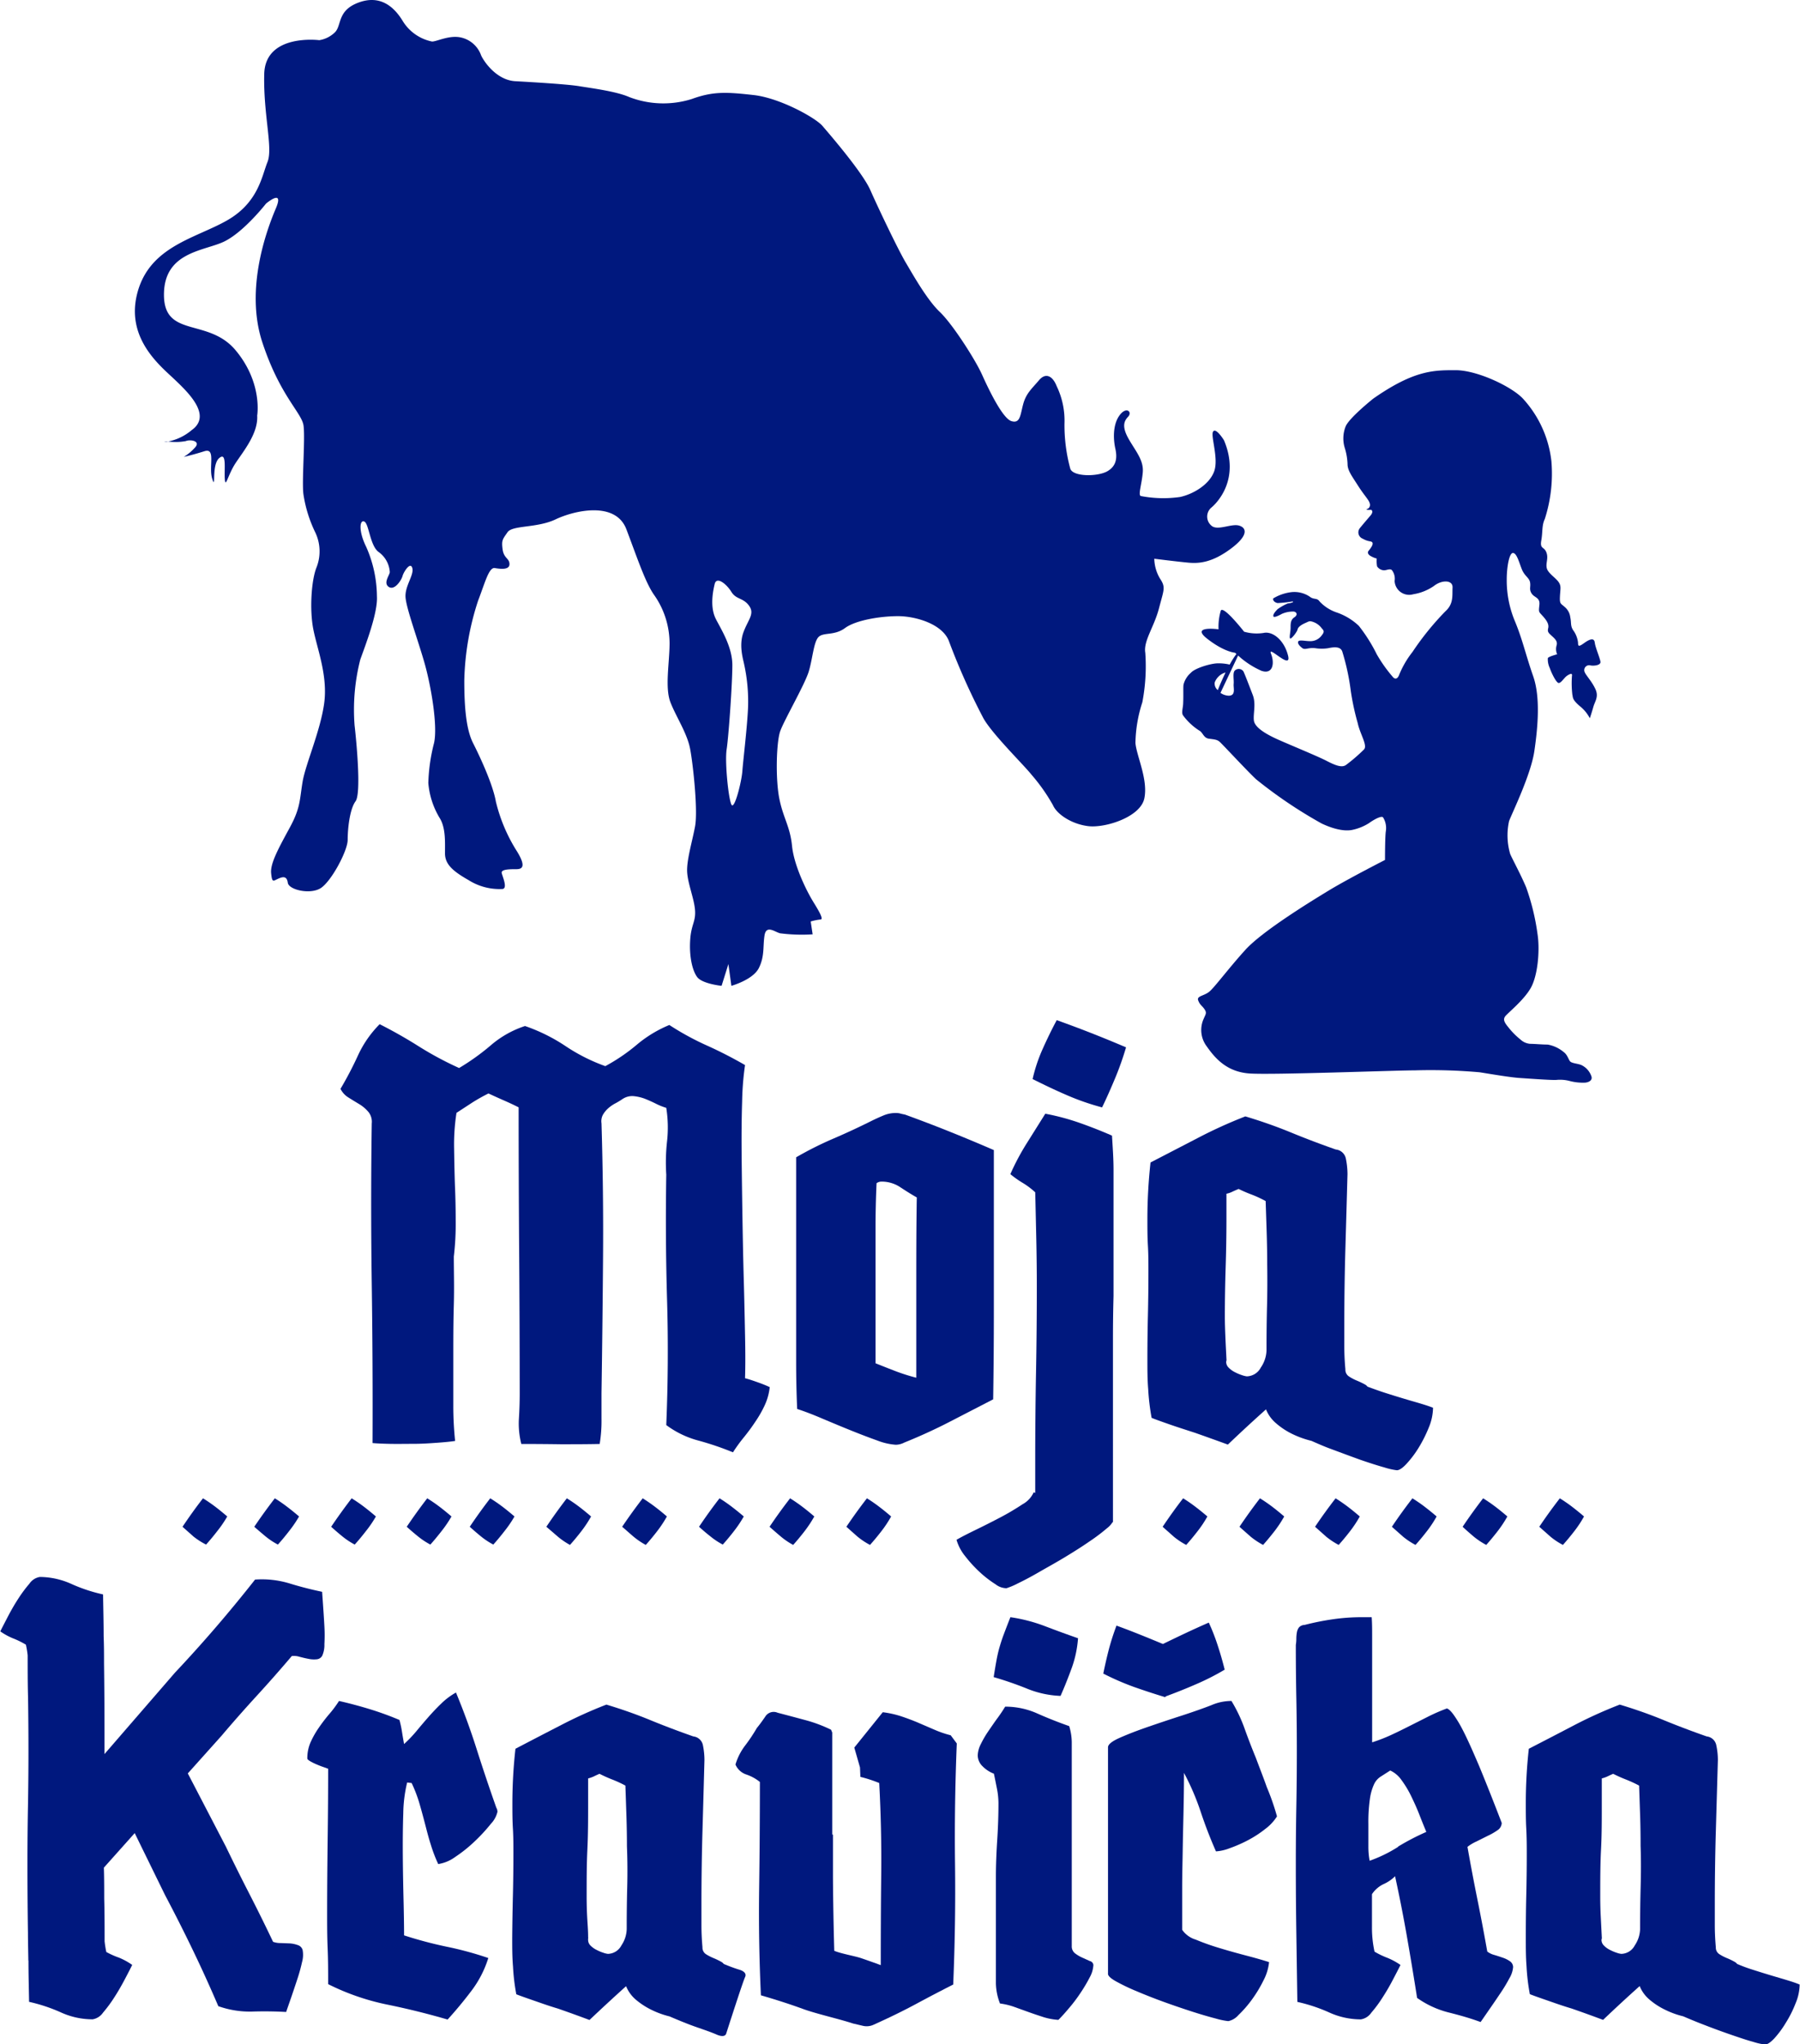 <svg id="Layer_1" data-name="Layer 1" xmlns="http://www.w3.org/2000/svg" viewBox="0 0 316.28 359.22"><defs><style>.cls-1,.cls-2{fill:#00187e;}.cls-2{fill-rule:evenodd;}</style></defs><title>mk_logo</title><path class="cls-1" d="M204.6,298.18l0,0h0l.16.05.06-.14c1.73-.64,3.45-1.32,5.15-2.06a43.3,43.3,0,0,0,5.22-2.64c-.36-1.45-.77-2.88-1.23-4.27a36.25,36.25,0,0,0-1.56-4c-2.76,1.2-5.41,2.47-8.06,3.76-2.68-1.11-5.37-2.22-8.16-3.23a42.51,42.51,0,0,0-1.32,4.09c-.37,1.42-.7,2.87-1,4.34a46.92,46.92,0,0,0,5.37,2.34C201.05,297.06,202.81,297.64,204.6,298.18Z"/><path class="cls-1" d="M52.33,341.79a5.1,5.1,0,0,0-1.43-.3l-1.59-.06a3.66,3.66,0,0,1-1.33-.22q-2-4.21-4.14-8.38t-4.16-8.36L33,311.62,38.93,305q3-3.54,6.17-7t6.17-7a3.18,3.18,0,0,1,1.33.12c.51.13,1,.26,1.56.36a4.57,4.57,0,0,0,1.45.09,1.22,1.22,0,0,0,1-.61A4.58,4.58,0,0,0,57,288.9a27.22,27.22,0,0,0,0-3.11q-.09-1.68-.21-3.33c-.07-1.1-.14-2-.19-2.75-2-.42-3.9-.91-5.78-1.49a16.75,16.75,0,0,0-6-.66q-3.37,4.28-6.88,8.36c-2.34,2.72-4.74,5.39-7.2,8L18.36,308.22c0-1.25,0-2.46,0-3.72q0-6.13-.08-12.16c0-1.61,0-3.24-.07-4.85v-.05a.43.43,0,0,1,0-.05c0-2.4-.07-4.79-.1-7.22a28.31,28.31,0,0,1-5.58-1.85A13.61,13.61,0,0,0,7,277.1a2.75,2.75,0,0,0-1.83,1.18,23.69,23.69,0,0,0-2,2.7c-.65,1-1.26,2.07-1.82,3.15s-1,1.93-1.3,2.53a11.3,11.3,0,0,0,2.32,1.26A14.8,14.8,0,0,1,4.55,289a15.69,15.69,0,0,1,.31,1.88c0,2.51,0,5,.07,7.51Q5,303,5,307.73q0,4.95-.09,9.81t-.09,9.92q0,6.14.09,12.17c0,1.61.05,3.25.07,4.88H5v0c0,2.41.07,4.82.11,7.25a29.21,29.21,0,0,1,5.58,1.85,13.41,13.41,0,0,0,5.58,1.22,2.75,2.75,0,0,0,1.83-1.17,23.85,23.85,0,0,0,2-2.71c.65-1,1.26-2.07,1.83-3.15s1-1.92,1.3-2.53A11.8,11.8,0,0,0,20.92,344,14.43,14.43,0,0,1,18.68,343a18,18,0,0,1-.3-1.88c0-2.51,0-5-.07-7.51,0-1.8,0-3.62-.06-5.43l5.42-6.07L29,333q2.54,4.8,4.88,9.66t4.48,9.86a16.57,16.57,0,0,0,5.92.95q2.94-.1,6,.07c.23-.69.54-1.55.9-2.6s.71-2.09,1.06-3.16a29.36,29.36,0,0,0,.83-3,4.7,4.7,0,0,0,.11-2.09A1.24,1.24,0,0,0,52.33,341.79Z"/><path class="cls-1" d="M87.08,317.28q-1.78-5.05-3.35-10t-3.61-9.87a12.09,12.09,0,0,0-2.59,1.94c-.78.75-1.52,1.53-2.24,2.35s-1.41,1.63-2.1,2.47A23.12,23.12,0,0,1,71,306.46c-.12-.66-.24-1.37-.36-2.11a19.7,19.7,0,0,0-.45-2.12,53.55,53.55,0,0,0-5.22-1.9q-2.64-.81-5.4-1.44a19.84,19.84,0,0,1-1.79,2.39A29.44,29.44,0,0,0,56,303.62a15.89,15.89,0,0,0-1.43,2.53A7,7,0,0,0,54,309c0,.12.15.26.45.45a9.63,9.63,0,0,0,1.07.54c.42.18.83.35,1.25.49l.89.32q0,6.3-.09,12.61c-.05,4.21-.09,8.42-.09,12.62,0,2.11,0,4.21.09,6.31s.09,4.21.09,6.31a41.79,41.79,0,0,0,10.27,3.57q5.45,1.11,10.72,2.65c1.43-1.57,2.81-3.23,4.15-5a18.75,18.75,0,0,0,3-5.81,59.73,59.73,0,0,0-7.37-2A71.91,71.91,0,0,1,71,340.08q0-2.35-.09-6.13c-.06-2.52-.11-5.11-.13-7.75s0-5.15.08-7.53a24.36,24.36,0,0,1,.68-5.45l.79.09a24.57,24.57,0,0,1,1.35,3.52c.35,1.2.68,2.42,1,3.65s.62,2.43,1,3.6A25.84,25.84,0,0,0,77,327.55a6.83,6.83,0,0,0,3-1.26,24.75,24.75,0,0,0,3.43-2.75,29.53,29.53,0,0,0,2.82-3.06,4.58,4.58,0,0,0,1.16-2.12,2,2,0,0,0-.09-.5C87.2,317.65,87.14,317.46,87.08,317.28Z"/><path class="cls-1" d="M186.35,298c.72-1.62,1.37-3.27,2-5a19.47,19.47,0,0,0,1.07-5.13q-2.87-1-5.8-2.12a28.49,28.49,0,0,0-6.08-1.58c-.48,1.2-.86,2.21-1.16,3s-.55,1.58-.76,2.3-.38,1.49-.53,2.3-.31,1.78-.49,2.93a61.24,61.24,0,0,1,5.8,2A17.27,17.27,0,0,0,186.35,298Z"/><path class="cls-1" d="M191.49,344.59l-1.3-.59a6.26,6.26,0,0,1-1.29-.76,1.53,1.53,0,0,1-.58-1.27v-.45c0-4.33,0-8.66,0-13s0-8.7,0-13V306.1a10,10,0,0,0-.45-2.79q-2.85-1-5.58-2.21a13.76,13.76,0,0,0-5.67-1.21c-.36.59-.8,1.27-1.34,2s-1.07,1.52-1.61,2.3a17.93,17.93,0,0,0-1.34,2.3,4.73,4.73,0,0,0-.53,1.93,2.69,2.69,0,0,0,.84,1.94,5.6,5.6,0,0,0,2,1.31c.18.84.35,1.71.53,2.61a13.38,13.38,0,0,1,.27,2.61c0,2.17-.08,4.34-.22,6.49s-.23,4.33-.23,6.49v18.57a10.16,10.16,0,0,0,.72,3.61,12.09,12.09,0,0,1,2.59.63l2.5.9c.83.3,1.68.58,2.54.86a11.3,11.3,0,0,0,2.63.49c.54-.54,1.17-1.23,1.88-2.08a26.35,26.35,0,0,0,2-2.65,26.68,26.68,0,0,0,1.61-2.71,5.06,5.06,0,0,0,.66-2.21A.8.8,0,0,0,191.49,344.59Z"/><path class="cls-1" d="M220.67,308.89q-1-2.42-1.93-5a26.53,26.53,0,0,0-2.36-5,8.82,8.82,0,0,0-3.48.72q-2.06.81-5.12,1.81c-2.05.66-4,1.31-6,2s-3.57,1.3-5,1.93-2.09,1.19-2.09,1.68v39.74c-.06.36.38.81,1.33,1.35a34.23,34.23,0,0,0,3.64,1.75c1.48.63,3.09,1.27,4.83,1.9s3.42,1.2,5,1.71,3,.92,4.16,1.22a12.71,12.71,0,0,0,2.18.45,3.27,3.27,0,0,0,1.79-1.08,19.73,19.73,0,0,0,2.32-2.66,22.52,22.52,0,0,0,2.05-3.38,8.82,8.82,0,0,0,1-3.25c-.9-.29-2.15-.66-3.75-1.08s-3.22-.86-4.82-1.35a42.15,42.15,0,0,1-4.33-1.53,4.44,4.44,0,0,1-2.37-1.72q0-4.21,0-7.43c0-2.13.06-4.2.09-6.22s.08-4.11.13-6.31.1-4.73.1-7.61a43.75,43.75,0,0,1,2.94,6.85c.78,2.34,1.67,4.66,2.68,6.94a8.07,8.07,0,0,0,2.37-.54,24.27,24.27,0,0,0,3.21-1.4,19.26,19.26,0,0,0,3.08-2,8.12,8.12,0,0,0,2.06-2.21,42.31,42.31,0,0,0-1.79-5.14C222,312.35,221.32,310.64,220.67,308.89Z"/><path class="cls-1" d="M129.87,346.1c-1-.31-1.85-.64-2.7-1a1.35,1.35,0,0,0-.35-.32,12.67,12.67,0,0,0-1.38-.68,8.62,8.62,0,0,1-1.39-.71,1.38,1.38,0,0,1-.62-1.23q-.18-2-.18-3.87v-3.7q0-6.48.18-12.75t.35-12.57a13.24,13.24,0,0,0-.26-2.56,1.93,1.93,0,0,0-1.7-1.59c-2.56-.9-5.09-1.85-7.59-2.88s-5.06-1.92-7.68-2.71a78.92,78.92,0,0,0-8.08,3.66q-3.89,2-7.9,4.1a86.67,86.67,0,0,0-.54,9.55c0,1.5,0,3,.09,4.46s.09,2.94.09,4.38q0,3.78-.09,7.47T90,340.56c0,1.69,0,3.34.14,5a36.74,36.74,0,0,0,.58,4.87c.59.24,1.59.59,3,1.08s2.84,1,4.33,1.44c1.72.6,3.57,1.26,5.53,2q3.23-3.06,6.43-5.94a6.16,6.16,0,0,0,1.74,2.39,13.18,13.18,0,0,0,2.77,1.79,15.37,15.37,0,0,0,3.13,1.13c1.07.46,2.17.92,3.36,1.38,1.71.66,3.39,1.15,4.91,1.81s1.68-.17,1.68-.17,2.88-9,3.32-9.94S129.87,346.1,129.87,346.1Zm-19.66-14.55c-.06,2.35-.09,4.72-.09,7.13V339a5.38,5.38,0,0,1-.93,2.84,2.75,2.75,0,0,1-2.37,1.49,3.45,3.45,0,0,1-.76-.18,7.48,7.48,0,0,1-1.2-.5,3.88,3.88,0,0,1-1.08-.76,1.37,1.37,0,0,1-.44-1,.69.69,0,0,1,0-.22,1,1,0,0,0,0-.32c0-1.19-.11-2.38-.17-3.55s-.09-2.36-.09-3.57c0-2.82,0-5.59.13-8.29s.13-5.44.13-8.2v-4.24a5.52,5.52,0,0,0,1-.35c.38-.19.72-.34,1-.46.71.36,1.46.7,2.23,1a20.92,20.92,0,0,1,2.32,1.07c.06,1.75.12,3.52.18,5.33s.09,3.57.09,5.31Q110.3,328,110.21,331.55Z"/><path class="cls-1" d="M312.63,347.54q-2.34-.68-4.7-1.44c-1-.31-1.85-.64-2.7-1a1.21,1.21,0,0,0-.35-.32,11.83,11.83,0,0,0-1.38-.68,8.11,8.11,0,0,1-1.38-.71,1.36,1.36,0,0,1-.63-1.23q-.18-2-.18-3.87v-3.7q0-6.48.18-12.75t.36-12.57a12.52,12.52,0,0,0-.27-2.56,1.93,1.93,0,0,0-1.7-1.59c-2.56-.9-5.09-1.85-7.59-2.88s-5.06-1.92-7.68-2.71a78.92,78.92,0,0,0-8.08,3.66c-2.58,1.35-5.22,2.72-7.9,4.1a86.63,86.63,0,0,0-.53,9.55c0,1.5,0,3,.08,4.46s.09,2.94.09,4.38q0,3.78-.09,7.47c-.06,2.47-.08,4.93-.08,7.39,0,1.69,0,3.34.13,5a36.74,36.74,0,0,0,.58,4.87c.59.24,1.59.59,3,1.08s2.84,1,4.33,1.44c1.73.6,3.57,1.26,5.54,2q3.21-3.06,6.43-5.94a6.07,6.07,0,0,0,1.74,2.39,12.68,12.68,0,0,0,2.77,1.79,15,15,0,0,0,3.13,1.13c1.07.46,2.17.92,3.36,1.38,1.7.66,3.34,1.27,4.91,1.81s2.91,1,4,1.29a11.3,11.3,0,0,0,2.12.48c.4,0,.94-.35,1.63-1.08a17.22,17.22,0,0,0,2-2.71,19.76,19.76,0,0,0,1.73-3.44,8.77,8.77,0,0,0,.72-3.31C315.41,348.37,314.19,348,312.63,347.54Zm-24.35-16c-.06,2.35-.1,4.72-.1,7.13V339a5.38,5.38,0,0,1-.93,2.84,2.75,2.75,0,0,1-2.37,1.49,3.45,3.45,0,0,1-.76-.18,7.48,7.48,0,0,1-1.2-.5,3.69,3.69,0,0,1-1.07-.76,1.38,1.38,0,0,1-.45-1,.52.52,0,0,1,.05-.22,1.39,1.39,0,0,0,0-.32c-.06-1.19-.12-2.38-.18-3.55s-.09-2.36-.09-3.57c0-2.82,0-5.59.14-8.29s.13-5.44.13-8.2v-4.24a5.22,5.22,0,0,0,1-.35c.38-.19.73-.34,1-.46.72.36,1.46.7,2.24,1a22.75,22.75,0,0,1,2.32,1.07c.06,1.75.12,3.52.18,5.33s.08,3.57.08,5.31C288.36,326.84,288.34,329.21,288.28,331.55Z"/><path class="cls-1" d="M264.05,344c-.5-.17-1-.34-1.52-.49a3.45,3.45,0,0,1-1.2-.59q-.81-4.59-1.74-9.19t-1.74-9.2a7.29,7.29,0,0,1,1.56-.94l2-1a11,11,0,0,0,1.74-1,1.59,1.59,0,0,0,.72-1.27q-2.15-5.6-3.93-9.91c-.54-1.26-1.07-2.5-1.61-3.69s-1.06-2.28-1.56-3.21a20.59,20.59,0,0,0-1.43-2.3c-.45-.59-.82-.93-1.11-1a31.51,31.51,0,0,0-3.31,1.44l-3.21,1.62c-1.08.55-2.16,1.08-3.26,1.59a28.59,28.59,0,0,1-3.35,1.3V304c0-2.23,0-4.44,0-6.67s0-4.45,0-6.67v-3.25c0-1.08,0-2.16-.08-3.24h-1.79a35.91,35.91,0,0,0-5,.36,46.29,46.29,0,0,0-5,1,1.39,1.39,0,0,0-1,.45,2.08,2.08,0,0,0-.36.9,6.68,6.68,0,0,0-.09,1.09,6.65,6.65,0,0,1-.09,1.08q0,4.68.09,9.32t.09,9.34q0,4.95-.09,9.81t-.09,9.92q0,6.14.09,12.17t.18,12.16a28.76,28.76,0,0,1,5.58,1.85,13.44,13.44,0,0,0,5.58,1.22,2.73,2.73,0,0,0,1.83-1.17,21.67,21.67,0,0,0,2-2.71,36.39,36.39,0,0,0,1.83-3.15c.57-1.08,1-1.92,1.3-2.53a11.8,11.8,0,0,0-2.32-1.26,14.43,14.43,0,0,1-2.24-1.08,19.49,19.49,0,0,1-.45-4.32v-5.78a5.08,5.08,0,0,1,2-1.75,6.78,6.78,0,0,0,2.06-1.4q1.16,5.32,2.09,10.64T249,351.07a16.6,16.6,0,0,0,5.44,2.53c1.91.48,3.81,1,5.72,1.71l1.56-2.26c.62-.89,1.25-1.81,1.87-2.74a26.59,26.59,0,0,0,1.61-2.66,4.6,4.6,0,0,0,.67-2,1.26,1.26,0,0,0-.53-1A4.82,4.82,0,0,0,264.05,344Zm-18.39-19.47a24.41,24.41,0,0,1-5,2.44,13.42,13.42,0,0,1-.22-2.52c0-1.2,0-2.49,0-3.88a28.94,28.94,0,0,1,.27-4.5,9.15,9.15,0,0,1,.72-2.53,3.17,3.17,0,0,1,1.16-1.35l1.69-1.08a4.94,4.94,0,0,1,2,1.71,17.78,17.78,0,0,1,1.7,2.84c.51,1.05,1,2.13,1.43,3.24s.85,2.13,1.21,3A42.56,42.56,0,0,0,245.66,324.48Z"/><path class="cls-1" d="M164.19,303.94l-2.95-1.27c-1-.42-2-.79-3-1.12a17.09,17.09,0,0,0-3.13-.68l-5,6.21,1,3.49.07,1.66a23,23,0,0,1,3.31,1.08q.43,8,.35,16c-.06,5.31-.08,10.65-.08,16-1.14-.42-2.26-.82-3.4-1.21s-3.64-.82-4.77-1.31c-.12-4.32-.2-8.64-.23-12.93,0-2.52,0-5.05,0-7.58l-.13.17v-18c-.07-.18-.14-.37-.21-.51a25,25,0,0,0-4.6-1.71q-2.37-.64-4.78-1.27a1.73,1.73,0,0,0-2.18.69c-.51.74-1,1.42-1.48,2a29.28,29.28,0,0,1-2.05,3.07,10.45,10.45,0,0,0-1.7,3.34,3.13,3.13,0,0,0,1.93,1.76,7.77,7.77,0,0,1,2.36,1.3q0,9.38-.13,18.75t.31,18.74c2.5.73,5,1.52,7.37,2.39s6.27,1.73,8.83,2.57l1.75.41a2.9,2.9,0,0,0,1.92-.23c2.67-1.2,5.13-2.4,7.36-3.6s4.42-2.35,6.56-3.43q.45-10.73.32-21.18t.31-21.18l-1.07-1.44A18.37,18.37,0,0,1,164.19,303.94Z"/><path class="cls-1" d="M130.91,242.18q.1-3,0-7.65c-.06-3.1-.13-6.45-.23-10s-.17-7.29-.23-11-.11-7.34-.14-10.74,0-6.5.09-9.26a51.65,51.65,0,0,1,.51-6.38c-2.17-1.25-4.4-2.4-6.69-3.43a48.62,48.62,0,0,1-6.61-3.61,21.76,21.76,0,0,0-5.72,3.47,32.25,32.25,0,0,1-5.53,3.76,31.72,31.72,0,0,1-7-3.53,31,31,0,0,0-7.11-3.52,17.6,17.6,0,0,0-6,3.38,40.44,40.44,0,0,1-5.58,4,59,59,0,0,1-7.08-3.8q-3.35-2.12-6.88-3.9a19.07,19.07,0,0,0-3.81,5.49,62.64,62.64,0,0,1-3.07,5.87,3.75,3.75,0,0,0,1.44,1.55c.65.41,1.29.8,1.91,1.17a6.53,6.53,0,0,1,1.58,1.37,2.75,2.75,0,0,1,.56,2q-.2,14.09,0,28.08t.14,28.07c.62.06,1.6.11,2.93.14s2.73,0,4.19,0,2.86-.09,4.23-.19,2.41-.2,3.16-.32a58.45,58.45,0,0,1-.32-6.3c0-2.62,0-5.45,0-8.45s0-6,.09-9.15,0-5.93,0-8.5a48.22,48.22,0,0,0,.33-6.33q0-3.15-.14-6.34c-.07-2.13-.11-4.24-.14-6.34a36.16,36.16,0,0,1,.42-6.24L83,193.73a31.94,31.94,0,0,1,2.83-1.59c.93.43,1.83.84,2.7,1.22s1.73.78,2.6,1.22q0,12.58.09,25.11t.1,25.12c0,1.5-.05,3-.14,4.46a14.5,14.5,0,0,0,.42,4.46q3.44,0,6.88.05c2.3,0,4.59,0,6.89-.05a25.06,25.06,0,0,0,.32-4.46c0-1.48,0-3,0-4.46q.18-11.92.27-23.71t-.27-23.71a2.44,2.44,0,0,1,.22-1.45,4.48,4.48,0,0,1,.89-1.13,6.28,6.28,0,0,1,1.25-.89,14,14,0,0,0,1.26-.75,3.06,3.06,0,0,1,2-.56,7.74,7.74,0,0,1,2,.46c.65.26,1.28.54,1.9.85a11.14,11.14,0,0,0,1.86.75,21.88,21.88,0,0,1,.14,5.87,33.63,33.63,0,0,0-.14,5.87q-.18,11.07.14,22t-.14,22a16.53,16.53,0,0,0,5.63,2.72,51.34,51.34,0,0,1,6.09,2.07,27.69,27.69,0,0,1,1.91-2.63c.71-.88,1.39-1.79,2-2.72a19.91,19.91,0,0,0,1.67-2.92,10.14,10.14,0,0,0,.88-3.19c-.68-.31-1.38-.59-2.09-.84S131.66,242.37,130.91,242.18Z"/><path class="cls-1" d="M174.63,230.49v-28.4q-3.9-1.69-7.76-3.24t-7.86-3c-.32-.06-.6-.12-.84-.19a3.2,3.2,0,0,0-.75-.09,5.63,5.63,0,0,0-2.14.42c-.68.28-1.36.59-2,.9q-3.35,1.68-6.74,3.14a61.59,61.59,0,0,0-6.65,3.33v36q0,4,.18,8.22,2,.65,4.51,1.73c1.71.72,3.36,1.41,5,2.07s3.13,1.23,4.56,1.74a11.15,11.15,0,0,0,3.25.75,3.3,3.3,0,0,0,1.49-.38q4.19-1.69,8-3.66l7.63-3.94Q174.63,238.14,174.63,230.49ZM161,225.8v16.29a33.22,33.22,0,0,1-3.58-1.13c-1.15-.44-2.34-.91-3.58-1.41V215.84c0-2.59.06-5.24.18-7.93a1.49,1.49,0,0,1,.93-.28,5.88,5.88,0,0,1,3.26,1c1.05.69,2,1.29,2.88,1.78C161,215.71,161,220.82,161,225.8Z"/><path class="cls-1" d="M183.23,184.27a28.17,28.17,0,0,0-1.79,5.34c2,1,3.95,1.94,6,2.82a43.44,43.44,0,0,0,6.21,2.16c.84-1.74,1.61-3.49,2.34-5.25s1.34-3.52,1.87-5.3q-6.12-2.62-12.18-4.78C184.81,180.88,184,182.55,183.23,184.27Z"/><path class="cls-1" d="M195.39,199.55q-2.79-1.22-5.72-2.25a40.78,40.78,0,0,0-6-1.6l-3.21,5.12a41.66,41.66,0,0,0-2.93,5.5,17.8,17.8,0,0,0,2.18,1.54,13.37,13.37,0,0,1,2.19,1.65c.07,2.81.13,5.6.19,8.35s.09,5.48.09,8.17q0,7.6-.14,15.21t-.14,15.86v5.23l-.27-.1a4.49,4.49,0,0,1-1.95,2.09,44.34,44.34,0,0,1-3.86,2.29q-2.17,1.14-4.37,2.21c-1.46.71-2.59,1.29-3.38,1.75a8.14,8.14,0,0,0,1.54,2.9,22.61,22.61,0,0,0,2.6,2.83,19.29,19.29,0,0,0,2.72,2.09,3.19,3.19,0,0,0,1.92.69,13,13,0,0,0,2-.85c1.06-.51,2.3-1.16,3.75-2s2.94-1.65,4.49-2.59,3-1.85,4.28-2.74a32.76,32.76,0,0,0,3.15-2.37,3.83,3.83,0,0,0,.93-1s.09-.06.11-.09V235.09q0-3.71.1-7.37V211.67c0-2.07,0-4.1,0-6.11S195.51,201.56,195.39,199.55Z"/><path class="cls-1" d="M248,246.16q-2.44-.71-4.89-1.5c-1-.33-1.93-.67-2.82-1a1.66,1.66,0,0,0-.36-.33,13.84,13.84,0,0,0-1.44-.7,8.13,8.13,0,0,1-1.44-.75,1.4,1.4,0,0,1-.65-1.27c-.13-1.38-.19-2.72-.19-4V232.7q0-6.76.19-13.29t.37-13.09a14,14,0,0,0-.28-2.69,2,2,0,0,0-1.77-1.64c-2.66-.93-5.3-1.93-7.9-3s-5.27-2-8-2.82A82.4,82.4,0,0,0,210.4,200l-8.24,4.27a91.43,91.43,0,0,0-.55,9.95c0,1.57,0,3.11.09,4.65s.09,3.05.09,4.55q0,3.94-.09,7.8t-.09,7.69c0,1.76,0,3.48.14,5.17a39.65,39.65,0,0,0,.6,5.06c.62.26,1.66.63,3.12,1.14s3,1,4.51,1.49c1.79.63,3.72,1.32,5.77,2.07q3.34-3.19,6.7-6.19a6.23,6.23,0,0,0,1.81,2.48,13,13,0,0,0,2.88,1.88,16.6,16.6,0,0,0,3.28,1.17c1.11.48,2.25,1,3.48,1.44q2.67,1,5.12,1.89c1.63.56,3,1,4.22,1.34a12,12,0,0,0,2.2.5c.42,0,1-.37,1.7-1.13a18.2,18.2,0,0,0,2.12-2.81,23.49,23.49,0,0,0,1.8-3.58,9.38,9.38,0,0,0,.74-3.46C250.89,247,249.63,246.63,248,246.16ZM222.63,229.5c-.06,2.44-.09,4.92-.09,7.42v.38a5.62,5.62,0,0,1-1,3,2.86,2.86,0,0,1-2.46,1.55,3.83,3.83,0,0,1-.79-.19,8.2,8.2,0,0,1-1.26-.52,4.05,4.05,0,0,1-1.12-.8,1.42,1.42,0,0,1-.46-1,.6.6,0,0,1,.05-.24,1.47,1.47,0,0,0,0-.32c-.06-1.25-.13-2.49-.18-3.71s-.1-2.46-.1-3.71c0-2.95.05-5.82.14-8.64s.14-5.66.14-8.54v-4.42a4.14,4.14,0,0,0,1.07-.37c.4-.19.76-.34,1.07-.47a24.33,24.33,0,0,0,2.32,1,20.33,20.33,0,0,1,2.43,1.13c.06,1.81.12,3.66.18,5.54s.09,3.72.09,5.54Q222.72,225.84,222.63,229.5Z"/><path class="cls-2" d="M29.56,77.62l-.71-.07A1.42,1.42,0,0,0,29.56,77.62Z"/><path class="cls-2" d="M217.66,92.34c-1.38-.35-3.8,1-4.83,0a2.07,2.07,0,0,1,0-3.13c.86-.7,5.17-4.88,2.24-11.84,0,0-1.38-2.26-1.9-1.56s1,4.7.18,7-3.62,4-6,4.52a20.82,20.82,0,0,1-6.9-.17c-.51-.18.18-2.09.35-4.18s-1.21-3.65-2.42-5.74-1-3.13-.17-4-.34-1.92-1.55-.18-1,4.35-.69,5.74.35,3-1.38,4-6.21,1-6.55-.52a29.18,29.18,0,0,1-1-7.84,14,14,0,0,0-1.38-6.61c-.69-1.74-1.9-2.44-3.11-1s-2.24,2.26-2.76,4.17-.51,3.48-2.07,3-4-5.57-5.17-8.18-5.17-8.87-7.41-11-4.66-6.44-6-8.7-4.83-9.58-6.21-12.71-7.24-9.92-8.44-11.31-7.42-4.88-12.08-5.4-7.06-.69-10.86.7a16.69,16.69,0,0,1-11-.35c-2.25-1-6.73-1.57-8.8-1.91s-8.1-.7-11.21-.87-5.34-3.14-6-4.53a4.88,4.88,0,0,0-3.45-3.13c-2.07-.52-4.31.69-5.17.69a7.87,7.87,0,0,1-5.18-3.65C69.2,1.14,66.78-.95,63,.45s-2.93,4-4.14,5.22a5.06,5.06,0,0,1-2.76,1.39S46.61,5.84,46.43,13,48,26,47,28.47,45.4,35.6,39.88,38.74,26.43,43.26,24.19,51.27,28,64.15,30.57,66.58s6.73,6.44,3.11,9a9.14,9.14,0,0,1-4.12,2,10,10,0,0,0,3.08-.07c.86-.35,2.76,0,1.55,1.21a8.76,8.76,0,0,1-1.9,1.57s1.56-.35,3.63-1,.69,2.78,1.38,4.87-.18-2.44,1.2-3.65.87,1.91,1,3.65.52-.7,1.89-2.78,4-5.23,3.8-8.36c0,0,1-5.74-3.8-11.48s-12.58-2.09-12.58-9.75,7.24-7.66,10.69-9.4,7.24-6.61,7.24-6.61,3.28-2.79,1.72.87S43,50.74,46.09,60.14,53,72.5,53.33,74.76s-.34,10.1,0,12.18a23.11,23.11,0,0,0,2.07,6.62,7.72,7.72,0,0,1,.17,6.26c-.86,2.27-1.2,7.31-.51,10.79s2.58,8.18,1.89,13.06-3.27,10.61-3.79,13.75-.35,4.52-2.24,8-3.45,6.27-3.28,8,.35,1.39,1.21,1,1.55-.52,1.72.7,3.8,2.09,5.69,1,4.83-6.61,4.83-8.53.35-5.39,1.38-6.78.17-10.44-.17-13.4a35.65,35.65,0,0,1,1-11.49c.86-2.44,3.11-8.18,2.93-11.14a21.87,21.87,0,0,0-1.89-8.7C63,93.38,63.16,91.3,64,91.64s1,4.35,2.59,5.4a4.7,4.7,0,0,1,1.9,3.48c0,.52-1.21,1.91-.18,2.61s2.24-1.22,2.42-1.91,1.38-2.62,1.72-1.4S71.09,103,71.26,105s2.07,7.14,3.28,11.32,2.41,11.31,1.72,14.27a31.43,31.43,0,0,0-1,7,14.15,14.15,0,0,0,2.07,6.27c1,1.74.86,4.17.86,6.09s1.38,3.13,4.14,4.7a10.16,10.16,0,0,0,6,1.56c.87-.17,0-2.09-.17-2.78s1.38-.7,2.59-.7,1.55-.69.17-3a29,29,0,0,1-3.79-8.87c-.52-3-2.76-7.83-4-10.27s-1.55-6.44-1.55-11A48.15,48.15,0,0,1,84,105.57c1.21-3.14,1.9-5.92,2.94-5.75s2.58.35,2.58-.69-1-1-1.21-2.61,0-1.74.87-3,5.17-.7,8.45-2.26S108.16,88,110.06,93s3.28,9.22,4.83,11.48a14.81,14.81,0,0,1,2.76,8.53c0,3.48-.86,7.83.17,10.44s2.93,5.4,3.45,8.18,1.38,10.79.86,13.58-1.55,6.09-1.38,8.18S122,158,122.13,160s-.69,2.44-.86,5.22.34,5.22,1.21,6.44,4.31,1.57,4.31,1.57l1.2-3.83.52,3.83s3.79-1.05,4.83-3.13.69-3.83,1-5.75,1.9-.52,2.76-.35a30,30,0,0,0,5.69.18l-.34-2.26a9.66,9.66,0,0,1,1.72-.35c.52,0,0-1.05-1.21-3s-3.44-6.44-3.79-9.92-1.55-4.87-2.24-8.35-.52-9.92.17-11.84,4.31-8.18,5-10.44.86-5.22,1.73-6.09,2.76-.18,4.65-1.57,6.21-2.09,9.31-2.09,7.94,1.39,9,4.53a117.44,117.44,0,0,0,6,13.4c1.55,2.78,7.07,8.18,8.45,9.92a31.93,31.93,0,0,1,3.79,5.39c.69,1.57,3.27,3.31,6.21,3.66s9.13-1.57,9.83-4.87-1.38-7.49-1.56-9.75a24.27,24.27,0,0,1,1.21-7.14,33.59,33.59,0,0,0,.52-8.7c-.35-2.09,1.55-4.52,2.41-7.83s1.21-3.66.17-5.22a7.12,7.12,0,0,1-1-3.48s4.14.52,6,.69,4.14,0,7.42-2.43S219,92.69,217.66,92.34Zm-86.91,24.37a30.65,30.65,0,0,1,.69,7.65c-.17,3.66-.86,9.23-1,11.14s-1.38,6.79-1.9,5.92-1.21-7.48-.86-9.75,1-11.48,1-14.79-2.07-6.44-2.93-8.18-.67-4.06-.17-6.09c.34-1.39,2.07,0,2.93,1.39s2.07,1,3.11,2.44-.18,2.43-1,4.7S130.58,115.84,130.75,116.71Z"/><path class="cls-2" d="M279.44,116.92c.55.13,1.85,0,1.78-.62s-.89-2.49-1-3.38-.88-.63-1.84.06-1.1.63-1.1-.06a4.54,4.54,0,0,0-.88-2.21c-.48-.76-.28-1.31-.48-2.21a2.8,2.8,0,0,0-1-1.86c-.68-.62-.89-.48-.82-1.86s.27-1.8-.27-2.55-1.85-1.52-2.05-2.42.34-1.72-.07-2.76-1.16-.55-.89-2.07.07-2.62.62-3.79a26,26,0,0,0,1.16-10.14,19.45,19.45,0,0,0-5-11c-2-2.14-8.06-5-11.82-5s-7.24-.07-14.49,5c0,0-4.24,3.38-4.85,4.89a5.69,5.69,0,0,0-.14,3.8,10.82,10.82,0,0,1,.48,2.82c0,1.11.75,2.07,1.85,3.8s1.91,2.48,2.05,3.1a.78.78,0,0,1-.48,1c-.41.2.75.13.75.13s.48.28-.14,1-1.71,2-1.91,2.27a1.19,1.19,0,0,0,.55,1.8c1.09.62,1.5.34,1.7.69s-.4,1.1-.68,1.45,0,.75.55,1a4,4,0,0,0,.89.35,5.28,5.28,0,0,0,.06,1.37,1.51,1.51,0,0,0,1.24.69c.47,0,1.16-.41,1.43.07a2.46,2.46,0,0,1,.41,1.8,2.56,2.56,0,0,0,3.28,2.34,8.83,8.83,0,0,0,3.62-1.45c1.37-1.1,3.35-1.1,3.28.28s.21,2.83-1.23,4.14a49.56,49.56,0,0,0-5.81,7.17,16.54,16.54,0,0,0-2.39,4.14c-.34.76-.82.62-1.16.14a25.13,25.13,0,0,1-2.73-3.87,28.39,28.39,0,0,0-3.15-5,10.71,10.71,0,0,0-3.89-2.35,7.29,7.29,0,0,1-3-1.93c-.48-.69-1-.27-1.71-.83a4.86,4.86,0,0,0-3.14-.82,8,8,0,0,0-3.28,1.1c-.14.21.07.69.75.83a23,23,0,0,0,2.6-.28c.41.07-.21.28-.82.35a9.07,9.07,0,0,0-1.78,1c-.41.42-.82.9-.75,1.24s1-.13,1.5-.41a4.81,4.81,0,0,1,2-.41c.55,0,.89.55.21,1s-.68,1.11-.68,1.86-.28,1.73-.07,1.87,1.23-1.18,1.3-1.59.68-.83,1.3-1.1.75-.42,1.22-.28a3.15,3.15,0,0,1,1.58,1c.34.48.82.62.13,1.44a2.43,2.43,0,0,1-2.12,1c-.75,0-1.84-.28-2,.07s.28.83.75,1.17,1-.14,2.26,0a7.28,7.28,0,0,0,2.25,0c1-.21,2.12-.34,2.47.55a40.36,40.36,0,0,1,1.5,6.9,43.71,43.71,0,0,0,1.23,5.73c.41,1.93,1.78,3.93,1.09,4.62a29.19,29.19,0,0,1-3.21,2.76c-.68.41-1.64.13-3.35-.76s-7.52-3.25-9.09-4-3.55-1.87-3.69-3.11.41-2.89-.2-4.48-1.37-3.59-1.64-4.14a1,1,0,0,0-1.51-.14c-.41.42-.13,1.59-.2,2.35s.41,2-.82,2.07a2.69,2.69,0,0,1-1.5-.5l3.1-6.56a14.92,14.92,0,0,0,4.12,2.69c2,.67,2.32-1.34,1.66-3s3.65,3,3,.34-2.65-4.36-4.31-4a7.94,7.94,0,0,1-3.42-.22s-3.62-4.63-4.09-3.71a10.13,10.13,0,0,0-.4,3.29s-5-.7-2,1.65,4.9,2.47,4.9,2.47l.24.21a15.92,15.92,0,0,0-1.18,1.87,8.35,8.35,0,0,0-2.1-.22c-1.16,0-4,.83-4.72,1.66a4.09,4.09,0,0,0-1.29,2.07c-.08.44,0,1.84-.06,3.15,0,.93-.38,1.81,0,2.3a10.65,10.65,0,0,0,2.8,2.62c.68.34.75,1.31,1.71,1.44s1.43.14,1.91.56,4.72,5,6.36,6.55a80.75,80.75,0,0,0,11.54,7.79c2.47,1.17,4.31,1.38,5.47,1.11a8.81,8.81,0,0,0,2.87-1.18c.55-.41,2.12-1.38,2.46-1a3.54,3.54,0,0,1,.48,2.48c-.14,1-.14,5-.14,5s-6.49,3.31-9.9,5.38-11.69,7.17-14.63,10.41-5.33,6.48-6.29,7.31-2.32.76-2,1.59.61.83,1.09,1.52.2.89-.14,1.72a4.76,4.76,0,0,0,.55,4.83c1.5,2.14,3.55,4.48,7.51,4.76s25.56-.55,29.11-.55a97.18,97.18,0,0,1,11.35.34c2.53.41,5.47.9,7,1s5.67.41,6.49.34a6.64,6.64,0,0,1,2.39.21,9.15,9.15,0,0,0,2.66.27c.62-.07,1.44-.41,1-1.31a3.37,3.37,0,0,0-1.71-1.79c-.68-.28-1.71-.28-2-.69s-.48-1.17-1.09-1.59a6,6,0,0,0-2.81-1.31c-1,0-2.32-.13-3.07-.13a2.81,2.81,0,0,1-1.71-.76,13,13,0,0,1-2.12-2.14c-.68-.83-.95-1.31-.61-1.86s3.21-2.76,4.51-5,1.64-6.76,1.23-9.45a40.42,40.42,0,0,0-2-8.27c-.89-2.14-2.39-4.9-2.81-5.87a11.6,11.6,0,0,1-.2-5.79c.55-1.45,3.83-8.14,4.44-12.28s1.1-9.45-.2-13.17-1.85-6.35-3.15-9.52a18.59,18.59,0,0,1-1.5-7.52c0-2,.41-4.62,1.09-4.62s1.1,1.73,1.58,2.9,1.29,1.45,1.43,2.27-.21,1.18.27,1.94,1.51.68,1.37,2-.14,1.17.55,1.93,1.16,1.45,1,2.14,0,.82.68,1.44,1,1,.76,1.73a2.25,2.25,0,0,0,.13,1.45s-1.57.41-1.64.69a3.58,3.58,0,0,0,.34,1.72c.35,1,1.1,2.48,1.51,2.62s1-.89,1.5-1.24,1-.55.89,0a17.32,17.32,0,0,0,.07,3.31c.13.48-.07.83,1.3,2a6.65,6.65,0,0,1,1.77,2.14s.34-1,.62-2,1-1.79.34-3.17-1.57-2.28-1.85-2.9A.86.86,0,0,1,279.44,116.92Zm-66,3a2.87,2.87,0,0,1,1.78-1.72l.11,0c-.48,1-.93,2-1.35,3.07A1.49,1.49,0,0,1,213.43,120Z"/><path class="cls-1" d="M270.47,268.28q1.69-2.52,3.61-5c.73.46,1.46.95,2.16,1.49s1.41,1.11,2.09,1.7a19.66,19.66,0,0,1-1.71,2.59c-.63.82-1.29,1.62-2,2.41a12.54,12.54,0,0,1-2.2-1.46C271.76,269.42,271.11,268.85,270.47,268.28Z"/><path class="cls-1" d="M257,268.28q1.69-2.52,3.6-5c.74.46,1.46.95,2.17,1.49s1.4,1.11,2.09,1.7a20.71,20.71,0,0,1-1.71,2.59c-.64.82-1.29,1.62-2,2.41a13.33,13.33,0,0,1-2.2-1.46C258.26,269.42,257.6,268.85,257,268.28Z"/><path class="cls-1" d="M244.57,268.28q1.69-2.52,3.61-5c.73.46,1.46.95,2.16,1.49s1.41,1.11,2.09,1.7a19.66,19.66,0,0,1-1.71,2.59c-.63.82-1.29,1.62-2,2.41a12.92,12.92,0,0,1-2.2-1.46C245.86,269.42,245.21,268.85,244.57,268.28Z"/><path class="cls-1" d="M231.07,268.28q1.69-2.52,3.61-5c.73.46,1.45.95,2.16,1.49s1.4,1.11,2.09,1.7a20.71,20.71,0,0,1-1.71,2.59c-.63.82-1.29,1.62-2,2.41A13.33,13.33,0,0,1,233,270C232.36,269.42,231.71,268.85,231.07,268.28Z"/><path class="cls-1" d="M217.79,268.28q1.69-2.52,3.6-5c.74.46,1.46.95,2.17,1.49s1.4,1.11,2.09,1.7a20.71,20.71,0,0,1-1.71,2.59c-.64.82-1.29,1.62-2,2.41a13.33,13.33,0,0,1-2.2-1.46C219.08,269.42,218.42,268.85,217.79,268.28Z"/><path class="cls-1" d="M204.29,268.28c1.13-1.68,2.32-3.36,3.6-5a25.93,25.93,0,0,1,2.16,1.49c.71.54,1.41,1.11,2.1,1.7a19.72,19.72,0,0,1-1.72,2.59c-.63.82-1.29,1.62-2,2.41a12.92,12.92,0,0,1-2.2-1.46C205.58,269.42,204.92,268.85,204.29,268.28Z"/><path class="cls-1" d="M148.72,268.28q1.69-2.52,3.61-5a25.93,25.93,0,0,1,2.16,1.49c.71.54,1.41,1.11,2.09,1.7a19.66,19.66,0,0,1-1.71,2.59c-.63.82-1.29,1.62-2,2.41a12.92,12.92,0,0,1-2.2-1.46C150,269.42,149.36,268.85,148.72,268.28Z"/><path class="cls-1" d="M135.22,268.28q1.69-2.52,3.61-5c.73.46,1.45.95,2.16,1.49s1.41,1.11,2.09,1.7a20.71,20.71,0,0,1-1.71,2.59c-.63.82-1.29,1.62-2,2.41A12.84,12.84,0,0,1,137.2,270C136.51,269.42,135.86,268.85,135.22,268.28Z"/><path class="cls-1" d="M122.83,268.28q1.68-2.52,3.6-5a25.93,25.93,0,0,1,2.16,1.49c.71.54,1.41,1.11,2.1,1.7A20.78,20.78,0,0,1,129,269c-.63.82-1.29,1.62-2,2.41a12.92,12.92,0,0,1-2.2-1.46C124.12,269.42,123.46,268.85,122.83,268.28Z"/><path class="cls-1" d="M109.32,268.28q1.7-2.52,3.61-5c.73.46,1.45.95,2.16,1.49s1.41,1.11,2.09,1.7a20.71,20.71,0,0,1-1.71,2.59c-.63.82-1.29,1.62-2,2.41A12.84,12.84,0,0,1,111.3,270C110.61,269.42,110,268.85,109.32,268.28Z"/><path class="cls-1" d="M96,268.28q1.69-2.52,3.6-5c.74.46,1.46.95,2.17,1.49s1.4,1.11,2.09,1.7a20.71,20.71,0,0,1-1.71,2.59c-.63.82-1.29,1.62-2,2.41A13.33,13.33,0,0,1,98,270C97.33,269.42,96.67,268.85,96,268.28Z"/><path class="cls-1" d="M82.54,268.28q1.69-2.52,3.6-5c.74.46,1.46.95,2.17,1.49s1.4,1.11,2.09,1.7A19.72,19.72,0,0,1,88.68,269c-.63.82-1.29,1.62-2,2.41a13.33,13.33,0,0,1-2.2-1.46C83.83,269.42,83.17,268.85,82.54,268.28Z"/><path class="cls-1" d="M71.47,268.28q1.69-2.52,3.6-5c.74.46,1.46.95,2.17,1.49s1.4,1.11,2.09,1.7A20.71,20.71,0,0,1,77.62,269c-.64.82-1.29,1.62-2,2.41a13.33,13.33,0,0,1-2.2-1.46C72.76,269.42,72.1,268.85,71.47,268.28Z"/><path class="cls-1" d="M58.19,268.28q1.7-2.52,3.6-5c.74.46,1.46.95,2.17,1.49s1.4,1.11,2.09,1.7A19.72,19.72,0,0,1,64.33,269c-.63.82-1.29,1.62-2,2.41a13.33,13.33,0,0,1-2.2-1.46C59.48,269.42,58.82,268.85,58.19,268.28Z"/><path class="cls-1" d="M44.68,268.28q1.7-2.52,3.61-5a25.93,25.93,0,0,1,2.16,1.49c.71.54,1.41,1.11,2.1,1.7A20.78,20.78,0,0,1,50.83,269c-.63.82-1.29,1.62-2,2.41a12.92,12.92,0,0,1-2.2-1.46C46,269.42,45.32,268.85,44.68,268.28Z"/><path class="cls-1" d="M32.07,268.28c1.13-1.68,2.32-3.36,3.6-5,.74.46,1.46.95,2.17,1.49s1.4,1.11,2.09,1.7A19.72,19.72,0,0,1,38.21,269c-.63.82-1.29,1.62-2,2.41A12.92,12.92,0,0,1,34,270C33.36,269.42,32.7,268.85,32.07,268.28Z"/></svg>